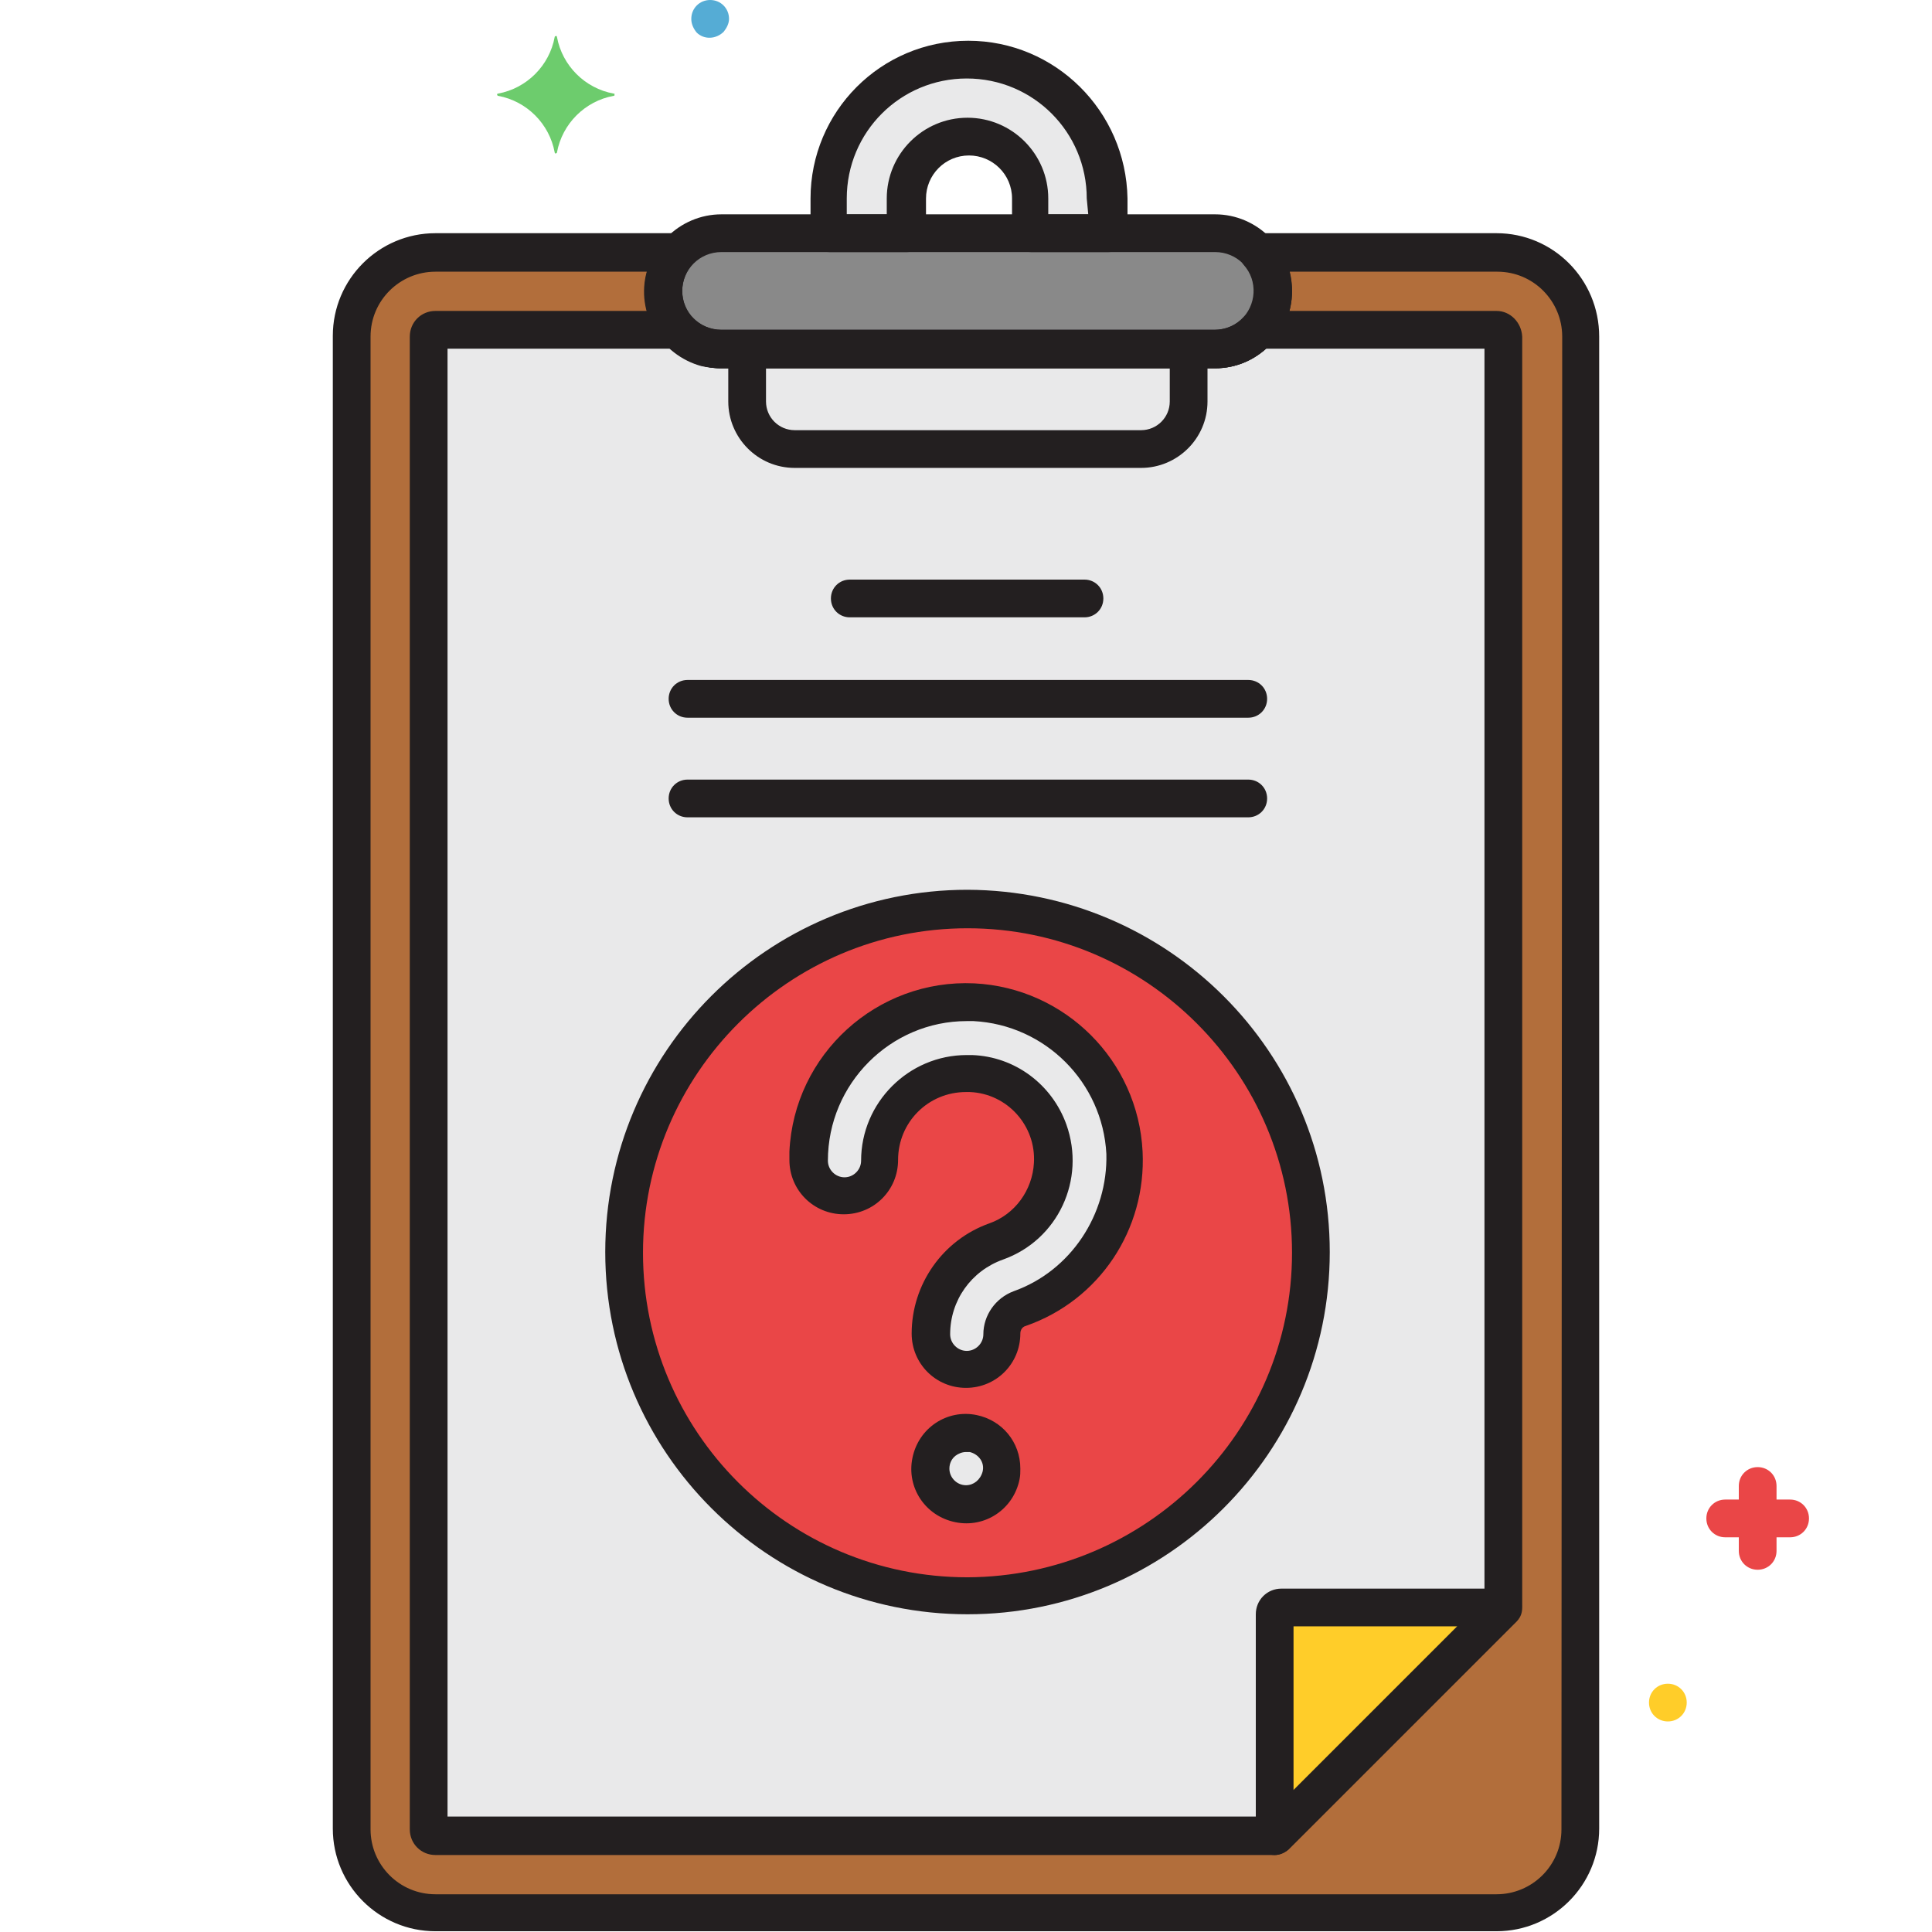 <?xml version="1.0" encoding="utf-8"?>
<!-- Generator: Adobe Illustrator 21.0.0, SVG Export Plug-In . SVG Version: 6.00 Build 0)  -->
<svg xmlns="http://www.w3.org/2000/svg" xmlns:xlink="http://www.w3.org/1999/xlink" version="1.1" id="Layer_1" x="0px" y="0px" viewBox="0 0 256 256" style="enable-background:new 0 0 256 256;" xml:space="preserve" width="512" height="512">
<style type="text/css">
	.st0{fill:#B26E3B;}
	.st1{fill:#E9E9EA;}
	.st2{fill:#EA4647;}
	.st3{fill:#FFCD29;}
	.st4{fill:#898989;}
	.st5{fill:#231F20;}
	.st6{fill:#55ACD5;}
	.st7{fill:#6DCC6D;}
</style>
<g id="Layer_44">
	<path class="st0" d="M198.3,33.4h-31.6c2.8,3.2,2.6,8-0.6,10.9c-1.4,1.3-3.2,2-5.1,2H95.6c-4.2,0-7.7-3.4-7.7-7.7   c0-1.9,0.7-3.7,2-5.1H57.7c-6.1,0-11.1,5-11.1,11.1v197.8c0,6.1,5,11.1,11.1,11.1h140.6c6.1,0,11.1-5,11.1-11.1V44.6   C209.4,38.4,204.4,33.4,198.3,33.4z"/>
	<path class="st1" d="M198.3,43.7h-31.6c-1.5,1.6-3.5,2.6-5.7,2.6H95.6c-2.2,0-4.3-0.9-5.7-2.6H57.7c-0.5,0-0.8,0.4-0.9,0.9v197.8   c0,0.5,0.4,0.8,0.9,0.9h111.2l30.3-30.3V44.6C199.1,44.1,198.8,43.7,198.3,43.7z"/>
	<circle class="st2" cx="128.2" cy="166" r="45.5"/>
	<path class="st1" d="M148.9,152.7c-0.6-10.8-9.2-19.4-19.9-19.9c-11.6-0.5-21.4,8.4-21.9,19.9c0,0.3,0,0.7,0,1   c0,2.6,2.1,4.7,4.7,4.7c2.6,0,4.7-2.1,4.7-4.7c0,0,0,0,0,0c0-6.3,5.2-11.5,11.5-11.5c6.3,0,11.5,5.2,11.5,11.5   c0,4.8-3,9.2-7.6,10.8c-5.2,1.9-8.6,6.8-8.6,12.3c0,2.6,2.1,4.7,4.7,4.7c2.6,0,4.7-2.1,4.7-4.7c0,0,0,0,0,0c0-1.5,0.9-2.9,2.4-3.4   C143.8,170.3,149.4,161.9,148.9,152.7z"/>
	<path class="st1" d="M128.9,189.9c-2.6-0.5-5.1,1.1-5.6,3.7s1.1,5.1,3.7,5.6c2.6,0.5,5.1-1.1,5.6-3.7c0.1-0.3,0.1-0.6,0.1-0.9   C132.7,192.3,131.1,190.4,128.9,189.9z"/>
	<path class="st3" d="M169.7,213c-0.5,0-0.8,0.4-0.9,0.9v29.4l30.3-30.3L169.7,213z"/>
	<path class="st1" d="M128.3,7.9c-10.2,0-18.4,8.3-18.4,18.4v4.6h10.3v-4.6c0-4.5,3.7-8.2,8.2-8.2c4.5,0,8.2,3.7,8.2,8.2v4.6h10.3   v-4.6C146.7,16.1,138.4,7.9,128.3,7.9z"/>
	<path class="st4" d="M161,30.9H95.6c-4.2,0-7.7,3.4-7.7,7.7s3.4,7.7,7.7,7.7H161c4.2,0,7.7-3.4,7.7-7.7S165.2,30.9,161,30.9   L161,30.9L161,30.9z"/>
	<path class="st5" d="M201.5,212c-0.4-0.9-1.3-1.5-2.3-1.5h-29.4c-1.9,0-3.4,1.5-3.4,3.4v29.4c0,1.4,1.1,2.5,2.5,2.5   c0.7,0,1.3-0.3,1.8-0.7l30.3-30.3C201.6,214,201.8,212.9,201.5,212z M171.4,237.2v-21.7h21.7L171.4,237.2z"/>
	<path class="st5" d="M198.3,30.9h-31.6c-1.4,0-2.5,1.1-2.5,2.5c0,0.6,0.2,1.2,0.6,1.7c1.9,2.1,1.7,5.4-0.4,7.3   c-1,0.9-2.2,1.3-3.5,1.3H95.6c-2.9,0-5.2-2.3-5.2-5.2c0-1.3,0.5-2.5,1.3-3.5c0.9-1,0.8-2.6-0.2-3.5c-0.5-0.4-1.1-0.6-1.7-0.6H57.7   c-7.5,0-13.6,6.1-13.6,13.6v197.8c0,7.5,6.1,13.6,13.6,13.6h140.6c7.5,0,13.6-6.1,13.6-13.6V44.6C211.9,37,205.8,30.9,198.3,30.9z    M206.9,242.4c0,4.8-3.9,8.6-8.6,8.6H57.7c-4.8,0-8.6-3.9-8.6-8.6V44.6c0-4.8,3.9-8.6,8.6-8.6h28c-1.5,5.4,1.8,11,7.2,12.5   c0.9,0.2,1.8,0.3,2.6,0.3H161c5.6,0,10.2-4.6,10.2-10.2c0-0.9-0.1-1.8-0.3-2.6h27.5c4.8,0,8.6,3.9,8.6,8.6L206.9,242.4z"/>
	<path class="st5" d="M161,28.4H95.6c-5.6,0-10.2,4.6-10.2,10.2s4.6,10.2,10.2,10.2H161c5.6,0,10.2-4.6,10.2-10.2   S166.6,28.4,161,28.4L161,28.4z M161,43.8H95.6c-2.9,0-5.2-2.3-5.2-5.2s2.3-5.2,5.2-5.2H161c2.9,0,5.2,2.3,5.2,5.2   S163.8,43.8,161,43.8L161,43.8z"/>
	<path class="st5" d="M198.3,41.2h-31.6c-0.7,0-1.4,0.3-1.9,0.8c-1,1.1-2.4,1.7-3.9,1.7H95.6c-1.5,0-2.9-0.6-3.9-1.7   c-0.5-0.5-1.2-0.8-1.9-0.8H57.7c-1.9,0-3.4,1.5-3.4,3.4v197.8c0,1.9,1.5,3.4,3.4,3.4h111.2c0.7,0,1.3-0.3,1.8-0.7l30.3-30.3   c0.5-0.5,0.7-1.1,0.7-1.8V44.6C201.6,42.7,200.1,41.2,198.3,41.2z M196.7,211.9l-28.8,28.8H59.3V46.2h29.5c1.9,1.6,4.3,2.6,6.7,2.6   H161c2.5,0,4.9-0.9,6.7-2.6h29V211.9z"/>
	<path class="st5" d="M128.3,5.4c-11.6,0-20.9,9.4-20.9,20.9v4.6c0,1.4,1.1,2.5,2.5,2.5h10.3c1.4,0,2.5-1.1,2.5-2.5v-4.6   c0-3.1,2.5-5.7,5.7-5.7c3.1,0,5.7,2.5,5.7,5.7c0,0,0,0,0,0v4.6c0,1.4,1.1,2.5,2.5,2.5h10.3c1.4,0,2.5-1.1,2.5-2.5v-4.6   C149.2,14.7,139.8,5.4,128.3,5.4z M144.2,28.4h-5.3v-2.1c0-5.9-4.8-10.7-10.7-10.7s-10.7,4.8-10.7,10.7v2.1h-5.3v-2.1   c0-8.8,7.1-15.9,15.9-15.9s15.9,7.1,15.9,15.9L144.2,28.4z"/>
	<path class="st5" d="M157.5,43.8c-1.4,0-2.5,1.1-2.5,2.5v6.9c0,2.1-1.7,3.8-3.8,3.8h-45.9c-2.1,0-3.8-1.7-3.8-3.8v-6.9   c0-1.4-1.1-2.5-2.5-2.5s-2.5,1.1-2.5,2.5v6.9c0,4.8,3.9,8.8,8.8,8.8h45.9c4.8,0,8.8-3.9,8.8-8.8v-6.9   C160,44.9,158.9,43.8,157.5,43.8z"/>
	<path class="st5" d="M143.7,76.8h-31.1c-1.4,0-2.5,1.1-2.5,2.5s1.1,2.5,2.5,2.5h31.1c1.4,0,2.5-1.1,2.5-2.5S145.1,76.8,143.7,76.8z   "/>
	<path class="st5" d="M165.4,90.1H91.1c-1.4,0-2.5,1.1-2.5,2.5s1.1,2.5,2.5,2.5h74.3c1.4,0,2.5-1.1,2.5-2.5S166.8,90.1,165.4,90.1   L165.4,90.1z"/>
	<path class="st5" d="M165.4,103.3H91.1c-1.4,0-2.5,1.1-2.5,2.5s1.1,2.5,2.5,2.5h74.3c1.4,0,2.5-1.1,2.5-2.5   S166.8,103.3,165.4,103.3L165.4,103.3z"/>
	<path class="st5" d="M128.2,117.9c-26.5,0-48,21.5-48,48c0,26.5,21.5,48,48,48s48-21.5,48-48c0,0,0,0,0,0   C176.2,139.4,154.7,118,128.2,117.9z M128.2,209c-23.8,0-43-19.3-43-43s19.3-43,43-43s43,19.3,43,43c0,0,0,0,0,0   C171.2,189.7,151.9,208.9,128.2,209z"/>
	<path class="st5" d="M151.4,152.6c-0.6-12.1-10.3-21.7-22.3-22.3c-12.9-0.6-23.9,9.4-24.5,22.3c0,0.4,0,0.7,0,1.1   c0,4,3.2,7.2,7.2,7.2c4,0,7.2-3.2,7.2-7.2c0,0,0,0,0,0c0-5,4-9,9-9c0.2,0,0.3,0,0.5,0c5,0.2,8.8,4.5,8.5,9.4   c-0.2,3.6-2.5,6.8-5.9,8c-6.2,2.2-10.3,8.1-10.3,14.6c0,4,3.2,7.2,7.2,7.2c4,0,7.2-3.2,7.2-7.2c0-0.5,0.3-0.9,0.7-1   C145.7,172.3,151.9,162.9,151.4,152.6z M134.3,171.1c-2.4,0.9-4,3.2-4,5.7c0,1.2-1,2.2-2.2,2.2c-1.2,0-2.2-1-2.2-2.2c0,0,0,0,0,0   c0-4.5,2.8-8.4,7-9.9c7.3-2.6,11-10.6,8.4-17.9c-1.9-5.3-6.8-9-12.5-9.2c-0.2,0-0.4,0-0.7,0c-7.7,0-14,6.3-14,14c0,0,0,0,0,0   c0,1.2-1,2.2-2.2,2.2c-1.2,0-2.2-1-2.2-2.2c0,0,0,0,0,0c0-10.2,8.3-18.5,18.4-18.5c0.3,0,0.6,0,0.9,0c9.5,0.5,17.1,8.1,17.6,17.6   C146.8,160.9,141.9,168.4,134.3,171.1L134.3,171.1z"/>
	<path class="st5" d="M129.4,187.5c-3.9-0.8-7.7,1.7-8.5,5.7c-0.8,3.9,1.7,7.7,5.7,8.5c3.9,0.8,7.7-1.7,8.5-5.7   c0.1-0.5,0.1-0.9,0.1-1.4C135.2,191.1,132.8,188.2,129.4,187.5z M128,196.8c-1.2,0-2.2-1-2.2-2.2c0-0.7,0.3-1.3,0.8-1.7   c0.4-0.3,0.9-0.5,1.4-0.5c0.2,0,0.3,0,0.5,0c1.2,0.3,2,1.4,1.7,2.6C129.9,196.1,129,196.8,128,196.8L128,196.8z"/>
	<path class="st6" d="M94.1,0c-1.4,0-2.5,1.1-2.5,2.5c0,0.7,0.3,1.3,0.7,1.8c1,1,2.6,0.9,3.6-0.1c0.4-0.5,0.7-1.1,0.7-1.7   C96.6,1.1,95.5,0,94.1,0z"/>
	<path class="st3" d="M221,223.1c-1.4,0-2.5,1.1-2.5,2.5s1.1,2.5,2.5,2.5s2.5-1.1,2.5-2.5C223.5,224.2,222.4,223.1,221,223.1z"/>
	<path class="st7" d="M81.3,12.4c-3.8-0.7-6.8-3.7-7.5-7.5c0-0.1-0.1-0.2-0.2-0.1c-0.1,0-0.1,0.1-0.1,0.1c-0.7,3.8-3.7,6.8-7.5,7.5   c-0.1,0-0.2,0.1-0.1,0.2c0,0.1,0.1,0.1,0.1,0.1c3.8,0.7,6.8,3.7,7.5,7.5c0,0.1,0.1,0.2,0.2,0.1c0.1,0,0.1-0.1,0.1-0.1   c0.7-3.8,3.7-6.8,7.5-7.5c0.1,0,0.2-0.1,0.1-0.2C81.5,12.4,81.4,12.4,81.3,12.4z"/>
	<path class="st2" d="M237.2,198.7h-1.8v-1.8c0-1.4-1.1-2.5-2.5-2.5s-2.5,1.1-2.5,2.5v1.8h-1.8c-1.4,0-2.5,1.1-2.5,2.5   s1.1,2.5,2.5,2.5h1.8v1.8c0,1.4,1.1,2.5,2.5,2.5s2.5-1.1,2.5-2.5v-1.8h1.8c1.4,0,2.5-1.1,2.5-2.5S238.6,198.7,237.2,198.7z"/>
</g>
</svg>
